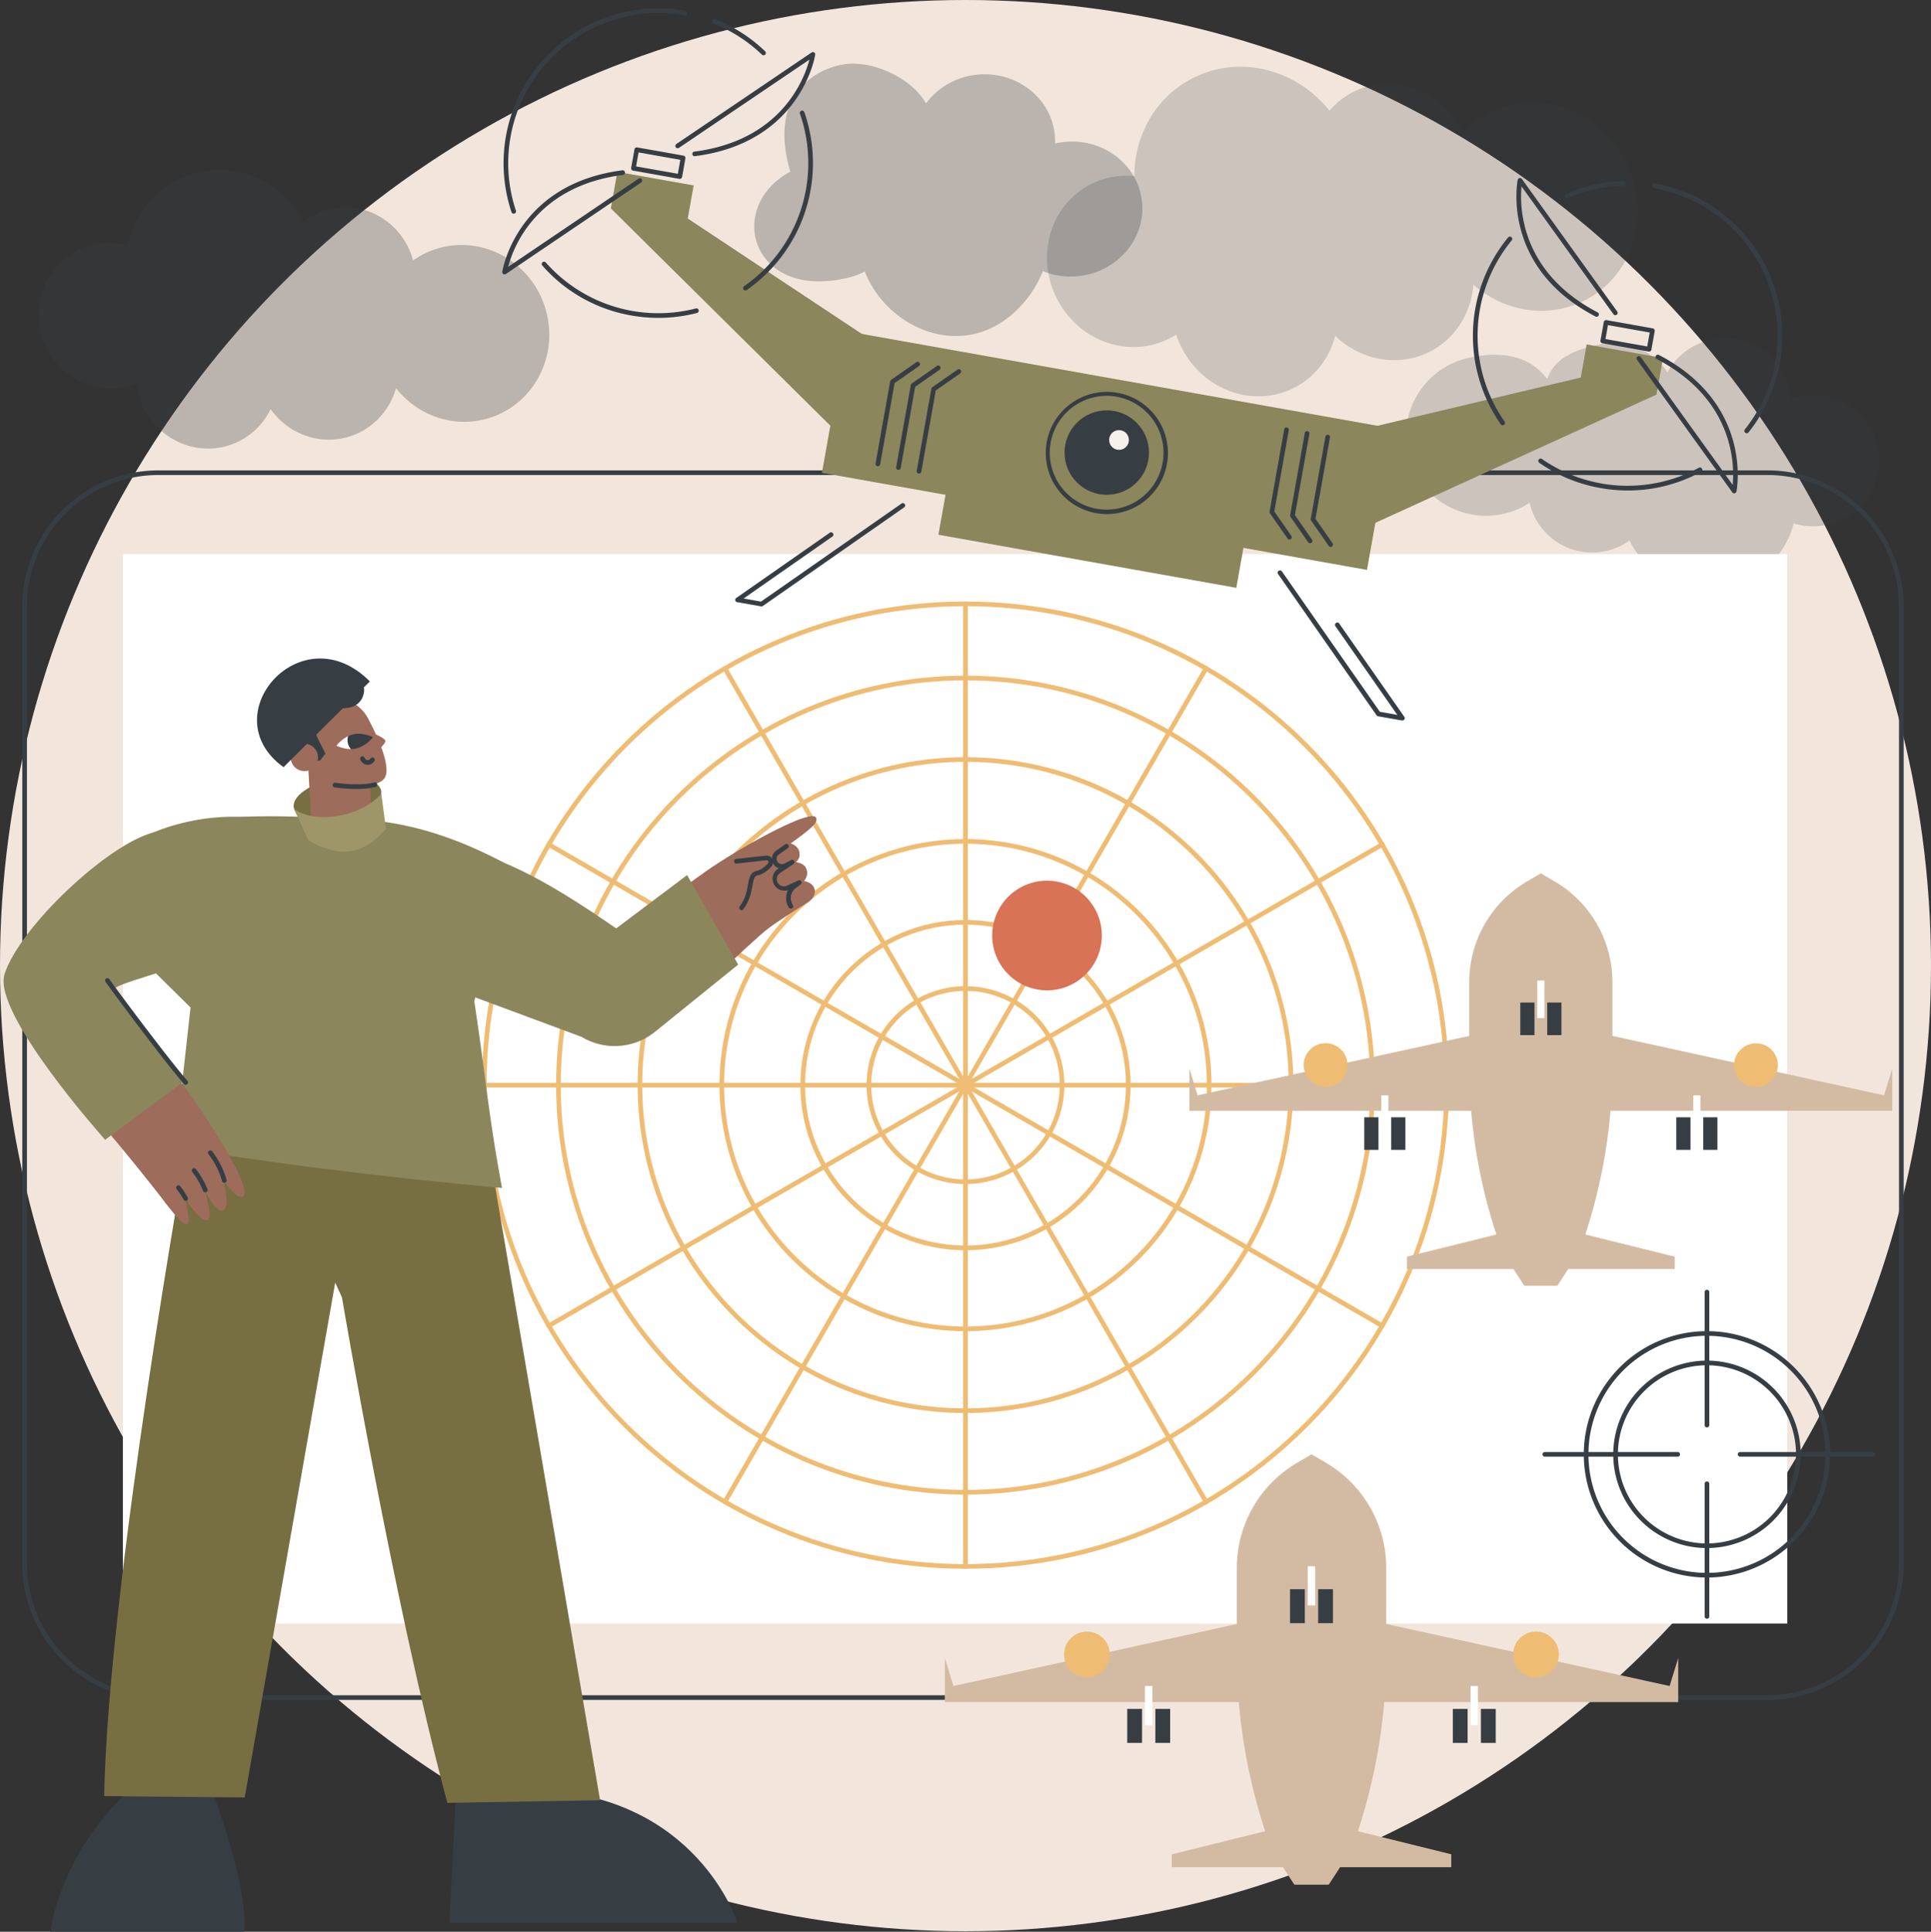 <svg xmlns="http://www.w3.org/2000/svg" xmlns:xlink="http://www.w3.org/1999/xlink" viewBox="0 0 1829.49 1830"><rect x="0" y="0" width="1829.49" height="1830" fill="#333333" stroke="none"/><defs><style>.cls-1{fill:none;}.cls-2{fill:#f2e6dc;}.cls-3,.cls-4,.cls-6{fill:#363e44;}.cls-3{opacity:0.3;}.cls-4{opacity:0.21;}.cls-5{fill:#fff;}.cls-7{fill:#efbc73;}.cls-8{fill:#d87355;}.cls-9{fill:#776e42;}.cls-10{fill:#9e6c5a;}.cls-11{fill:#8b865c;}.cls-12{clip-path:url(#clip-path);}.cls-13{fill:#9e9569;}.cls-14{fill:#f7f1eb;}.cls-15{fill:#d3bba3;}</style><clipPath id="clip-path"><path class="cls-1" d="M318.77,706.39s6.19-8.47,15.74-10.69,18.84,2.64,18.84,2.64-6.19,8.46-15.74,10.69S318.77,706.39,318.77,706.39Z"/></clipPath></defs><g id="Layer_2" data-name="Layer 2"><g id="Illustration"><g id="Military_drone" data-name="Military drone"><circle class="cls-2" cx="914.74" cy="914.74" r="914.74"/><path class="cls-3" d="M1021.54,261.59a70,70,0,0,1-33.48-4.73c-11.71,29.49-39.1,57.46-74.27,61.05C872,322.17,833,293,819.37,257.19c-7.65,4.14-16.37,6.31-25.58,7.84-83,13.87-105.39-69.83-45-102.38-22.58-76,28.63-99.46,53.19-102,28.18-2.87,63,14.95,75.33,37.31a68.59,68.59,0,0,1,48.4-27.21c37-3.77,69.94,21.62,73.59,56.72a60.11,60.11,0,0,1,.28,8.46,72,72,0,0,1,8.79-1.48c37-3.77,69.95,21.62,73.6,56.72S1058.54,257.81,1021.54,261.59Z"/><path class="cls-3" d="M87.22,232.07a65.5,65.5,0,0,1,33.88.61c6.82-33,31.3-60.65,65.5-69.14,40.67-10.1,82,10.09,101.29,46.45a63.39,63.39,0,0,1,24-11.76c34.69-8.61,70.06,13.07,79.45,48.49a79.44,79.44,0,0,1,26.8-12.28c43.75-10.86,88.36,16.78,99.65,61.73s-15,90.2-58.76,101.06c-31.92,7.92-64.29-4.67-83.85-29.52-6.39,22.52-23.94,40.93-47.83,46.86-27.4,6.8-55.2-4.78-71-27A66,66,0,0,1,212.9,423c-36,8.93-72.67-13.81-82-50.78a69.54,69.54,0,0,1-1.64-9,64.28,64.28,0,0,1-8.46,2.74c-36,8.93-72.67-13.8-82-50.78S51.24,241,87.22,232.07Z"/><path class="cls-4" d="M1035.9,173.37a74.39,74.39,0,0,1,38.78-6.52c.09-39.86,21.59-77.22,58.62-94.39,44-20.41,95.87-5.76,126.33,32.41a71.74,71.74,0,0,1,24.66-18.8c37.57-17.42,83,.24,101.9,39.44a89.63,89.63,0,0,1,27.71-20c47.36-22,104.67.66,128,50.53s3.86,108.09-43.51,130c-34.56,16-74.4,8.29-102.49-16.43-2.05,27.55-17.78,52.7-43.65,64.69-29.67,13.75-64.07,6.22-87.27-16.26-5.56,21.76-20,40.61-41.33,50.5-39,18.07-86.09-.54-105.28-41.56a86.67,86.67,0,0,1-4-10.11,74.84,74.84,0,0,1-9,5c-39,18.06-86.09-.55-105.28-41.56S996.94,191.43,1035.9,173.37Z"/><path class="cls-4" d="M1730.83,497.19a62.38,62.38,0,0,1-31.41-1.41,83.48,83.48,0,0,1-155.58,16.28,60.81,60.81,0,0,1-94.62-35.74A75.73,75.73,0,1,1,1392.1,338.8c29.91-6.35,56.64-2.58,73.85,20.34,6.77-20.16,26.57-27.93,49-32.68a62.6,62.6,0,0,1,64.85,26.16,62.49,62.49,0,0,1,115.78,17,60.64,60.64,0,0,1,1.18,8.15,62.55,62.55,0,0,1,82.07,45.63A62.13,62.13,0,0,1,1730.83,497.19Z"/><polygon class="cls-5" points="116.44 1538 116.44 524.95 1693.3 524.95 1693.3 753.24 1693.3 1309.7 1693.3 1538 116.44 1538"/><path class="cls-6" d="M1674.8,1610.33H149.92a128.94,128.94,0,0,1-128.8-128.8V574.4a129,129,0,0,1,128.8-128.8H1674.8a129,129,0,0,1,128.8,128.8v907.13A128.94,128.94,0,0,1,1674.8,1610.33ZM149.92,450A124.54,124.54,0,0,0,25.53,574.4v907.13a124.54,124.54,0,0,0,124.39,124.4H1674.8a124.54,124.54,0,0,0,124.39-124.4V574.4A124.54,124.54,0,0,0,1674.8,450Z"/><path class="cls-7" d="M914.74,1486.1c-252.61,0-458.12-205.52-458.12-458.13S662.13,569.84,914.74,569.84,1372.87,775.36,1372.87,1028,1167.36,1486.1,914.74,1486.1Zm0-911.85C664.56,574.25,461,777.79,461,1028s203.54,453.72,453.72,453.72,453.72-203.54,453.72-453.72S1164.93,574.25,914.74,574.25Z"/><path class="cls-7" d="M914.74,1415.85c-213.87,0-387.88-174-387.88-387.88s174-387.88,387.88-387.88,387.89,174,387.89,387.88S1128.62,1415.85,914.74,1415.85Zm0-771.35c-211.44,0-383.47,172-383.47,383.47s172,383.47,383.47,383.47,383.48-172,383.48-383.47S1126.19,644.5,914.74,644.5Z"/><path class="cls-7" d="M914.74,1338.61c-171.28,0-310.64-139.35-310.64-310.64S743.46,717.33,914.74,717.33,1225.39,856.68,1225.39,1028,1086,1338.61,914.74,1338.61Zm0-616.88c-168.85,0-306.23,137.38-306.23,306.24S745.89,1334.2,914.74,1334.2,1221,1196.83,1221,1028,1083.6,721.73,914.74,721.73Z"/><path class="cls-7" d="M914.74,1261.05c-128.51,0-233.07-104.56-233.07-233.08S786.23,794.89,914.74,794.89,1147.82,899.45,1147.82,1028,1043.26,1261.05,914.74,1261.05Zm0-461.75c-126.08,0-228.66,102.58-228.66,228.67s102.58,228.67,228.66,228.67,228.67-102.58,228.67-228.67S1040.83,799.3,914.74,799.3Z"/><path class="cls-7" d="M914.74,1184.42c-86.26,0-156.44-70.18-156.44-156.45s70.18-156.45,156.44-156.45S1071.19,941.7,1071.19,1028,1001,1184.42,914.74,1184.42Zm0-308.49c-83.83,0-152,68.2-152,152s68.21,152,152,152,152-68.2,152-152S998.58,875.93,914.74,875.93Z"/><path class="cls-7" d="M914.74,1121.69a93.72,93.72,0,1,1,93.73-93.72A93.83,93.83,0,0,1,914.74,1121.69Zm0-183a89.31,89.31,0,1,0,89.32,89.31A89.41,89.41,0,0,0,914.74,938.66Z"/><path class="cls-7" d="M914.74,1486.1a2.21,2.21,0,0,1-2.2-2.21V572a2.21,2.21,0,0,1,4.41,0v911.85A2.21,2.21,0,0,1,914.74,1486.1Z"/><path class="cls-7" d="M1142.71,1425a2.21,2.21,0,0,1-1.91-1.11L684.87,634.23a2.2,2.2,0,0,1,3.82-2.2l455.93,789.68a2.21,2.21,0,0,1-1.91,3.31Z"/><path class="cls-7" d="M1309.58,1258.14a2.22,2.22,0,0,1-1.1-.3L518.8,801.92a2.2,2.2,0,0,1,2.2-3.82L1310.69,1254a2.21,2.21,0,0,1-1.11,4.12Z"/><path class="cls-7" d="M1370.67,1030.17H458.82a2.2,2.2,0,1,1,0-4.4h911.85a2.2,2.2,0,0,1,0,4.4Z"/><path class="cls-7" d="M519.9,1258.14a2.21,2.21,0,0,1-1.1-4.12L1308.48,798.1a2.21,2.21,0,1,1,2.21,3.82L521,1257.84A2.17,2.17,0,0,1,519.9,1258.14Z"/><path class="cls-7" d="M686.78,1425a2.21,2.21,0,0,1-1.91-3.31L1140.8,632a2.2,2.2,0,0,1,3.82,2.2L688.69,1423.91A2.21,2.21,0,0,1,686.78,1425Z"/><path class="cls-7" d="M914.74,1486.1a2.21,2.21,0,0,1-2.2-2.21V572a2.21,2.21,0,0,1,4.41,0v911.85A2.21,2.21,0,0,1,914.74,1486.1Z"/><circle class="cls-8" cx="992" cy="886.28" r="51.95" transform="translate(-98.48 1648.12) rotate(-76.72)"/><path class="cls-6" d="M425.8,1821.43H698.69s-37.86-120.67-190.21-125.94H432.12Z"/><path class="cls-6" d="M231.3,1830H47.69s8.34-81.65,91.56-148.91h56.07S235.72,1782.6,231.3,1830Z"/><path class="cls-9" d="M178,1080s-75.54,421.1-79.32,621.49l133.16,1.28L317.58,1215l6.4,14.08s48.63,287.88,99.86,478.84l144.68-2.56L458.35,1061Z"/><path class="cls-10" d="M148.07,793.67C110.6,821.17-2.4,893.92,28.67,941c25.69,39,132.61-36.74,171.59-61.63Z"/><path class="cls-11" d="M449.39,948.84c11.17,73.35,12.86,104.19,26.24,176.51,0,0-154.08-12.95-309.84-38.41l14.73-132.51L67.65,843s3.72-3.39,11.3-10.86a203.44,203.44,0,0,1,144.81-58.43c18.88.19,30.05-2.27,118.17,2.7,51,2.88,95.94,20,135.31,40.74Z"/><path class="cls-10" d="M540.82,920.29s99.78-76.1,134.41-99.13c36.36-24.2,93.58-54.63,97.73-46.57,2.37,4.59-4.58,10.35-24.16,24.52,1.7.28,6.67,2.39,8.16,7,2.22,6.84-2.81,10.14-3.12,10.64.59,0,7.24.93,9.5,5.25,2.54,4.87,1,9.28-1.71,12.62,1.45.16,7.49,1.85,9.45,6.11,2.54,5.54-1.31,11.08-5.54,13.81-7.76,5-29.31,18.13-39.82,26.53C705,897.6,639.48,966.17,603.28,982.16,600.59,948,540.82,920.29,540.82,920.29Z"/><path class="cls-6" d="M702.54,862.22a2.16,2.16,0,0,1-1.32-.44,2.2,2.2,0,0,1-.44-3.09c5.48-7.25,6.8-14.6,7.85-20.51,1.16-6.47,2.16-12.06,8.42-13.25,3.21-.61,6.86-3,10.55-7a1.78,1.78,0,0,0-1.53-3l-28.22,3.16a2.2,2.2,0,0,1-.49-4.38l28.22-3.16a6.19,6.19,0,0,1,5.25,10.34c-4.39,4.74-8.75,7.55-13,8.35-3,.57-3.7,3-4.91,9.69-1.08,6-2.56,14.31-8.67,22.4A2.2,2.2,0,0,1,702.54,862.22Z"/><path class="cls-6" d="M749.26,860.72a2.21,2.21,0,0,1-1.85-1,16.44,16.44,0,0,1-.79-16.46A11.29,11.29,0,0,1,737,823.1l.84-.56a9.43,9.43,0,0,1-2.45-16.68l8.5-6a2.2,2.2,0,0,1,2.54,3.6l-8.5,6a5.05,5.05,0,0,0,5.26,8.6l6.35-3.33a2.21,2.21,0,0,1,2.25,3.79l-12.34,8.24a6.87,6.87,0,0,0,6.71,12l10.11-4.67a2.2,2.2,0,0,1,2.25,3.76L754,841.22a12,12,0,0,0-2.85,16.09,2.21,2.21,0,0,1-1.85,3.41Z"/><path class="cls-11" d="M651,829l48.37,84.77-78.77,63.66a60.84,60.84,0,0,1-69.67,4.79L428.75,936.86l20.6-129.35c41.07,11,87.08,39.15,134.42,72Z"/><path class="cls-10" d="M761.63,834.62c2.72-3.34,4.25-7.75,1.7-12.62-2.25-4.32-8.9-5.2-9.49-5.25.31-.5,5.34-3.8,3.12-10.64-1.49-4.61-6.46-6.72-8.17-7,19.59-14.17,26.54-19.93,24.17-24.52-4.15-8.06-61.37,22.37-97.73,46.56-2.52,1.68-5.39,3.64-8.53,5.83q22.13,33.78,42.9,68.41c6.65-6.17,12.2-11.18,16.12-14.32,10.51-8.4,32.06-21.53,39.82-26.53,4.23-2.73,8.08-8.27,5.54-13.81C769.12,836.47,763.08,834.78,761.63,834.62Z"/><path class="cls-6" d="M702.54,862.22a2.16,2.16,0,0,1-1.32-.44,2.2,2.2,0,0,1-.44-3.09c5.48-7.25,6.8-14.6,7.85-20.51,1.16-6.47,2.16-12.06,8.42-13.25,3.21-.61,6.86-3,10.55-7a1.78,1.78,0,0,0-1.53-3l-28.22,3.16a2.2,2.2,0,0,1-.49-4.38l28.22-3.16a6.19,6.19,0,0,1,5.25,10.34c-4.39,4.74-8.75,7.55-13,8.35-3,.57-3.7,3-4.91,9.69-1.08,6-2.56,14.31-8.67,22.4A2.2,2.2,0,0,1,702.54,862.22Z"/><path class="cls-6" d="M749.26,860.72a2.21,2.21,0,0,1-1.85-1,16.44,16.44,0,0,1-.79-16.46A11.29,11.29,0,0,1,737,823.1l.84-.56a9.43,9.43,0,0,1-2.45-16.68l8.5-6a2.2,2.2,0,0,1,2.54,3.6l-8.5,6a5.05,5.05,0,0,0,5.26,8.6l6.35-3.33a2.21,2.21,0,0,1,2.25,3.79l-12.34,8.24a6.87,6.87,0,0,0,6.71,12l10.11-4.67a2.2,2.2,0,0,1,2.25,3.76L754,841.22a12,12,0,0,0-2.85,16.09,2.21,2.21,0,0,1-1.85,3.41Z"/><path class="cls-10" d="M95.19,924.56c22.54,31.93,79.32,104.5,84.58,111.8,9.84,13.66,60.71,88.31,50.74,96.82-4.77,4.06-15.22-9.88-18.62-14.69.83,5.24,6.18,25-.16,28-7.45,3.54-17.44-19-17.82-19.31,1.38,5.24,7.72,25.88,3.05,28.33-6.07,3.18-17.73-14.25-21-19.64-.4,1,5.19,22,1.39,23.83-4.21,2-15.46-14-20.51-19.93-8.75-12.13-45.27-57.42-64.06-78.58-44.13-49.7-61.58-73.79-78.69-101.57-6.7-10.88-9.78-24.87-6.86-35.42C11,910.88,21.61,904,35,907.73,55,913.34,74.92,919,95.19,924.56Z"/><path class="cls-6" d="M212.52,1120.5a2.21,2.21,0,0,1-2.12-1.61,76.17,76.17,0,0,0-3.46-9.67,75,75,0,0,0-9.42-15.84,2.2,2.2,0,1,1,3.48-2.7,79.19,79.19,0,0,1,13.64,27,2.2,2.2,0,0,1-1.52,2.72A2.08,2.08,0,0,1,212.52,1120.5Z"/><path class="cls-6" d="M194.46,1129.45a2.22,2.22,0,0,1-2.05-1.38c-.26-.67-.55-1.34-.85-2a74.67,74.67,0,0,0-9.41-15.83,2.2,2.2,0,1,1,3.48-2.7,79.33,79.33,0,0,1,10,16.77c.32.72.62,1.43.9,2.14a2.2,2.2,0,0,1-1.22,2.87A2.17,2.17,0,0,1,194.46,1129.45Z"/><path class="cls-6" d="M175.9,1137.68a2.2,2.2,0,0,1-1.94-1.15,75,75,0,0,0-6.61-10.11,2.2,2.2,0,1,1,3.48-2.7,80.28,80.28,0,0,1,7,10.7,2.2,2.2,0,0,1-.88,3A2.08,2.08,0,0,1,175.9,1137.68Z"/><path class="cls-11" d="M174.59,1024.26l-75,55.48S-7.59,960,4.28,922.87c14.28-44.62,97.76-123.11,141-134.24C167,794.4,158.55,868,169.63,912.18c1.42,5.66-65.29,20.55-61.45,25.61C148.51,990.92,174.59,1024.26,174.59,1024.26Z"/><path class="cls-6" d="M175.9,1027.6a2.22,2.22,0,0,1-1.67-.76C154.64,1004.18,108,941.52,100,930.1a2.2,2.2,0,1,1,3.6-2.54c8,11.38,54.48,73.83,74,96.4a2.2,2.2,0,0,1-1.67,3.64Z"/><ellipse class="cls-9" cx="319.78" cy="757" rx="42.12" ry="19.27" transform="translate(-138.14 74.64) rotate(-10.96)"/><polygon class="cls-10" points="295.8 793.63 351.99 776.62 349.52 711.42 291.28 713.63 295.8 793.63"/><path class="cls-10" d="M364.72,736.47c-7.15,12.87-47.74,6.62-47.74,6.62l-35-28.24a37.52,37.52,0,1,1,67.69-32.38S372,723.35,364.72,736.47Z"/><path class="cls-10" d="M350,693.23s14.26,5.4,15,8.27c.89,3.42-8.77,10.39-8.77,10.39S350.27,693.13,350,693.23Z"/><path class="cls-5" d="M318.77,706.39a32.61,32.61,0,0,1,11-9c1.45-.69,4.27,12.25,2.58,12.25A32.6,32.6,0,0,1,318.77,706.39Z"/><g class="cls-12"><circle class="cls-6" cx="342.05" cy="701.19" r="12.82" transform="translate(-434.8 773.12) rotate(-69.29)"/></g><path class="cls-6" d="M348.4,724.48a6.16,6.16,0,0,1-.95-.07,7.48,7.48,0,0,1-6.11-5,2.2,2.2,0,0,1,4.17-1.42,3.06,3.06,0,0,0,5.51.62,2.2,2.2,0,0,1,3.75,2.32A7.52,7.52,0,0,1,348.4,724.48Z"/><path class="cls-6" d="M337.89,747.41a154.45,154.45,0,0,1-21-1.55,2.21,2.21,0,0,1,.67-4.36c.23,0,23.31,3.51,37.06-.3a2.2,2.2,0,1,1,1.17,4.25A69.89,69.89,0,0,1,337.89,747.41Z"/><path class="cls-6" d="M330.72,670.26a16.39,16.39,0,0,0,13.45-11.62c3.23-11-3.71-13.45-10.62-22.61-1.32-1.75-17.54-3.71-19.42-4.42-10.48-4,7,1.61-14.72,11.87-21,9.88-37.23,2.95-44.29,15.16-3.1,5.37-2.5,11.24-2.41,12.67,1.21,18.89,17.89,25.42,17.89,25.42s-11.28-3.33-13.66,12.06,46.21,11.68,46.21,11.68l5.18-6.46-7.41-14.88a18.53,18.53,0,0,1,14-26.61Z"/><path class="cls-10" d="M275.45,718.12a12.94,12.94,0,1,0,12.35-13.5A12.94,12.94,0,0,0,275.45,718.12Z"/><path class="cls-6" d="M268.6,726.76c-68.17-49.15,17.14-146.28,81.83-81.23Z"/><path class="cls-13" d="M292.34,796.39l-14-30.39c18.41,14.53,61.8,9.23,82.91-14l4.44,33.28C338.45,816.06,315.17,808.4,292.34,796.39Z"/><path class="cls-6" d="M721.51,574.44l-.39,0-22.65-4a2.19,2.19,0,0,1-.87-4L786,504.75a2.21,2.21,0,1,1,2.52,3.62l-84,58.6L721,569.91,854,477.1a2.21,2.21,0,1,1,2.52,3.62L722.77,574.05A2.18,2.18,0,0,1,721.51,574.44Z"/><path class="cls-6" d="M1328.68,682.54a2.43,2.43,0,0,1-.38,0l-22.65-4a2.22,2.22,0,0,1-1.43-.91L1210.9,543.81a2.2,2.2,0,0,1,3.61-2.53l92.81,133,16.51,2.94-58.6-84a2.2,2.2,0,0,1,3.61-2.53l61.65,88.36a2.2,2.2,0,0,1-1.81,3.46Z"/><polygon class="cls-11" points="797.09 413.56 578.72 197.41 584.88 162.8 845.87 335.76 797.09 413.56"/><polygon class="cls-11" points="649.11 221.02 600.78 212.42 584.88 162.8 657.19 175.67 649.11 221.02"/><path class="cls-6" d="M644,169.44a2.56,2.56,0,0,1-.39,0l-43.9-7.82A2.21,2.21,0,0,1,598,159l3.13-17.57a2.19,2.19,0,0,1,2.56-1.78l43.9,7.81a2.22,2.22,0,0,1,1.79,2.56l-3.13,17.57a2.22,2.22,0,0,1-.91,1.43A2.18,2.18,0,0,1,644,169.44Zm-41.35-11.8,39.57,7,2.35-13.23-39.56-7Z"/><path class="cls-6" d="M478.08,259.92a2.19,2.19,0,0,1-2.18-2.52c.12-.83,13.2-83.14,113.83-96.08a2.21,2.21,0,0,1,.56,4.38c-82.61,10.61-104.17,69.13-108.87,87.09L605,169.2a2.2,2.2,0,1,1,2.47,3.65L479.32,259.54A2.26,2.26,0,0,1,478.08,259.92Z"/><path class="cls-6" d="M658.25,148a2.2,2.2,0,0,1-.28-4.39c82.61-10.62,104.16-69.14,108.87-87.1L643.3,140.05a2.2,2.2,0,0,1-2.47-3.65L768.94,49.71a2.21,2.21,0,0,1,3.42,2.14c-.12.83-13.2,83.15-113.83,96.08Z"/><path class="cls-6" d="M623.88,301.13a147.68,147.68,0,0,1-25.92-2.3,145,145,0,0,1-84.17-47.28,2.2,2.2,0,1,1,3.31-2.91,142.29,142.29,0,0,0,142.28,43.52,2.21,2.21,0,0,1,1.11,4.27A144.87,144.87,0,0,1,623.88,301.13Z"/><path class="cls-6" d="M706.25,275.13a2.2,2.2,0,0,1-1.26-4,142.22,142.22,0,0,0,52.9-163.41,2.2,2.2,0,1,1,4.16-1.46,146.62,146.62,0,0,1-54.54,168.48A2.17,2.17,0,0,1,706.25,275.13Z"/><path class="cls-6" d="M723.38,52.36a2.21,2.21,0,0,1-1.53-.61,140.78,140.78,0,0,0-45.58-29.29,2.2,2.2,0,0,1,1.62-4.1,145.11,145.11,0,0,1,47,30.21,2.2,2.2,0,0,1-1.52,3.79Z"/><path class="cls-6" d="M486.69,202.43a2.21,2.21,0,0,1-2.09-1.5,146.82,146.82,0,0,1-5.23-72.08c14.16-79.56,90.41-132.76,170-118.59a2.2,2.2,0,0,1-.77,4.33C571.4.84,497.44,52.46,483.71,129.62a142.37,142.37,0,0,0,5.07,69.91,2.2,2.2,0,0,1-1.39,2.79A2.43,2.43,0,0,1,486.69,202.43Z"/><polygon class="cls-11" points="1289.86 501.3 1569.41 373.79 1575.57 339.18 1270.92 411.44 1289.86 501.3"/><polygon class="cls-11" points="1495.2 371.66 1543.53 380.26 1575.57 339.18 1503.27 326.31 1495.2 371.66"/><path class="cls-6" d="M1562.43,333l-.39,0-43.9-7.82a2.2,2.2,0,0,1-1.79-2.56l3.13-17.57a2.18,2.18,0,0,1,2.56-1.78l43.9,7.81a2.22,2.22,0,0,1,1.79,2.56l-3.13,17.57a2.25,2.25,0,0,1-.91,1.43A2.21,2.21,0,0,1,1562.43,333Zm-41.35-11.81,39.56,7.05L1563,315l-39.57-7Z"/><path class="cls-6" d="M1643.05,467.33a2.21,2.21,0,0,1-1.79-.91l-90.32-125.59a2.2,2.2,0,0,1,3.58-2.57l87.09,121.09c1.76-18.5,1.65-80.89-72.11-119.31a2.21,2.21,0,0,1,2-3.91c90,46.86,73.84,128.64,73.67,129.46a2.21,2.21,0,0,1-1.7,1.7A2.38,2.38,0,0,1,1643.05,467.33Z"/><path class="cls-6" d="M1512.6,300.06a2.23,2.23,0,0,1-1-.25c-90-46.87-73.84-128.64-73.67-129.46a2.21,2.21,0,0,1,3.95-.83l90.32,125.58a2.2,2.2,0,0,1-3.58,2.57l-87.09-121.09c-1.76,18.51-1.65,80.9,72.11,119.32a2.2,2.2,0,0,1,.94,3A2.24,2.24,0,0,1,1512.6,300.06Z"/><path class="cls-6" d="M1542.45,464.66a149,149,0,0,1-26.1-2.32,145.39,145.39,0,0,1-57.85-23.83,2.21,2.21,0,1,1,2.51-3.63,142.28,142.28,0,0,0,148.56,8.26,2.2,2.2,0,1,1,2.09,3.88A144.87,144.87,0,0,1,1542.45,464.66Z"/><path class="cls-6" d="M1423.66,402.85a2.18,2.18,0,0,1-1.81-.94,146.62,146.62,0,0,1,7-177,2.21,2.21,0,0,1,3.41,2.81,142.2,142.2,0,0,0-6.76,171.62,2.19,2.19,0,0,1-1.8,3.46Z"/><path class="cls-6" d="M1484.47,187.87a2.21,2.21,0,0,1-.89-4.23,145.29,145.29,0,0,1,54.55-12.12,2.21,2.21,0,0,1,.11,4.41,140.79,140.79,0,0,0-52.89,11.75A2.15,2.15,0,0,1,1484.47,187.87Z"/><path class="cls-6" d="M1654.81,410.4a2.14,2.14,0,0,1-1.37-.48,2.21,2.21,0,0,1-.35-3.1A142.26,142.26,0,0,0,1682,343c13.74-77.17-37.86-151.12-115-164.86a2.22,2.22,0,0,1-1.78-2.56,2.18,2.18,0,0,1,2.56-1.78c79.56,14.16,132.76,90.41,118.59,170a146.64,146.64,0,0,1-29.78,65.84A2.22,2.22,0,0,1,1654.81,410.4Z"/><rect class="cls-11" x="786.67" y="358.72" width="524.52" height="136.14" transform="translate(91.05 -177.25) rotate(10.1)"/><rect class="cls-11" x="896.72" y="420.65" width="286.7" height="111.85" transform="translate(99.64 -174.93) rotate(10.1)"/><path class="cls-6" d="M870.72,448.63a1.72,1.72,0,0,1-.39,0,2.19,2.19,0,0,1-1.78-2.55l13.87-77.88a2.2,2.2,0,0,1,.9-1.43l23.89-16.67a2.21,2.21,0,0,1,2.53,3.62L886.6,369.83l-13.71,77A2.21,2.21,0,0,1,870.72,448.63Z"/><path class="cls-6" d="M851.21,445.15l-.39,0a2.19,2.19,0,0,1-1.78-2.55l13.87-77.89a2.19,2.19,0,0,1,.9-1.42l23.89-16.67a2.21,2.21,0,0,1,2.53,3.62l-23.14,16.14-13.71,77A2.2,2.2,0,0,1,851.21,445.15Z"/><path class="cls-6" d="M831.7,441.68a2.56,2.56,0,0,1-.39,0,2.21,2.21,0,0,1-1.78-2.56l13.87-77.88a2.24,2.24,0,0,1,.9-1.43l23.89-16.66a2.2,2.2,0,0,1,2.53,3.61l-23.14,16.15-13.71,77A2.21,2.21,0,0,1,831.7,441.68Z"/><path class="cls-6" d="M1260.69,518.06a2.22,2.22,0,0,1-1.81-.94l-16.66-23.89a2.2,2.2,0,0,1-.37-1.65l13.87-77.88a2.2,2.2,0,1,1,4.34.77l-13.71,77,16.15,23.14a2.2,2.2,0,0,1-.55,3.07A2.17,2.17,0,0,1,1260.69,518.06Z"/><path class="cls-6" d="M1241.19,514.58a2.17,2.17,0,0,1-1.81-.94l-16.67-23.89a2.18,2.18,0,0,1-.37-1.64l13.87-77.89a2.2,2.2,0,0,1,4.34.77l-13.71,77L1243,511.12a2.19,2.19,0,0,1-1.8,3.46Z"/><path class="cls-6" d="M1221.68,511.11a2.21,2.21,0,0,1-1.81-.94l-16.67-23.89a2.15,2.15,0,0,1-.36-1.65l13.86-77.88a2.2,2.2,0,0,1,4.34.77l-13.71,77,16.15,23.14a2.21,2.21,0,0,1-.54,3.07A2.28,2.28,0,0,1,1221.68,511.11Z"/><path class="cls-6" d="M1048.71,487a59.2,59.2,0,0,1-10.33-.92,57.88,57.88,0,1,1,10.33.92Zm-.24-112a53.89,53.89,0,1,0,9.54.85A55,55,0,0,0,1048.47,374.92Zm55.25,63.64h0Z"/><circle class="cls-6" cx="1048.58" cy="428.74" r="40" transform="translate(3.96 867.03) rotate(-45)"/><path class="cls-14" d="M1069.38,418.45a9.33,9.33,0,1,1-7.56-10.83A9.34,9.34,0,0,1,1069.38,418.45Z"/><path class="cls-15" d="M1792.81,1052.26v-40l-7.81,25.35-257.31-56.28V930.41A110.59,110.59,0,0,0,1472.92,835l-13.07-7.64L1446.78,835A110.61,110.61,0,0,0,1392,930.42v50.93l-257.31,56.28-7.81-25.35v40h266.94a512.76,512.76,0,0,0,23.9,117.19l-84.77,21v11.7h100.93l10.34,15.86h31.24l10.34-15.86h100.93v-11.7l-84.76-21a512.73,512.73,0,0,0,23.88-117.19Z"/><ellipse class="cls-7" cx="1255.98" cy="1008.98" rx="20.72" ry="20.74" transform="translate(245.63 2263.86) rotate(-89.94)"/><rect class="cls-5" x="1308.68" y="1037.63" width="6.72" height="35.57"/><rect class="cls-6" x="1292.55" y="1058.44" width="13.44" height="30.87"/><rect class="cls-6" x="1318.08" y="1058.44" width="13.44" height="30.87"/><ellipse class="cls-7" cx="1663.72" cy="1008.98" rx="20.74" ry="20.72" transform="translate(-1.1 1.81) rotate(-0.06)"/><rect class="cls-5" x="1604.3" y="1037.63" width="6.72" height="35.57" transform="translate(3215.33 2110.83) rotate(180)"/><rect class="cls-6" x="1613.71" y="1058.44" width="13.44" height="30.87" transform="translate(3240.86 2147.74) rotate(180)"/><rect class="cls-6" x="1588.18" y="1058.44" width="13.44" height="30.87" transform="translate(3189.8 2147.74) rotate(180)"/><rect class="cls-5" x="1456.49" y="928.92" width="6.72" height="35.57"/><rect class="cls-6" x="1440.37" y="949.73" width="13.44" height="30.87"/><rect class="cls-6" x="1465.9" y="949.73" width="13.44" height="30.87"/><path class="cls-15" d="M1590,1612.44v-41.71l-8.15,26.45-268.48-58.73V1485.3a115.39,115.39,0,0,0-57.14-99.58l-13.64-8-13.64,8a115.4,115.4,0,0,0-57.14,99.59v53.14l-268.48,58.73-8.15-26.45v41.71h278.53a535.09,535.09,0,0,0,24.93,122.28l-88.45,21.9v12.21h105.31l10.8,16.55h32.59l10.79-16.55h105.31v-12.21l-88.45-21.9a535.09,535.09,0,0,0,24.93-122.28Z"/><path class="cls-7" d="M1051.46,1567.28a21.65,21.65,0,1,1-21.64-21.62A21.63,21.63,0,0,1,1051.46,1567.28Z"/><rect class="cls-5" x="1084.8" y="1597.18" width="7.01" height="37.11"/><rect class="cls-6" x="1067.98" y="1618.88" width="14.02" height="32.21"/><rect class="cls-6" x="1094.62" y="1618.88" width="14.02" height="32.21"/><path class="cls-7" d="M1433.62,1567.28a21.65,21.65,0,1,0,21.64-21.62A21.63,21.63,0,0,0,1433.62,1567.28Z"/><rect class="cls-5" x="1393.27" y="1597.18" width="7.01" height="37.11" transform="translate(2793.54 3231.46) rotate(180)"/><rect class="cls-6" x="1403.08" y="1618.88" width="14.02" height="32.21" transform="translate(2820.18 3269.98) rotate(180)"/><rect class="cls-6" x="1376.44" y="1618.88" width="14.02" height="32.21" transform="translate(2766.9 3269.98) rotate(180)"/><rect class="cls-5" x="1239.04" y="1483.75" width="7.01" height="37.11"/><rect class="cls-6" x="1222.21" y="1505.46" width="14.02" height="32.21"/><rect class="cls-6" x="1248.85" y="1505.46" width="14.02" height="32.21"/><path class="cls-6" d="M1617.24,1494.43a116.7,116.7,0,1,1,116.7-116.69A116.82,116.82,0,0,1,1617.24,1494.43Zm0-229a112.29,112.29,0,1,0,112.29,112.29A112.41,112.41,0,0,0,1617.24,1265.45Z"/><path class="cls-6" d="M1617.24,1466.52a88.79,88.79,0,1,1,88.79-88.78A88.88,88.88,0,0,1,1617.24,1466.52Zm0-173.16a84.38,84.38,0,1,0,84.38,84.38A84.47,84.47,0,0,0,1617.24,1293.36Z"/><path class="cls-6" d="M1617.24,1352.22a2.21,2.21,0,0,1-2.2-2.21V1224.18a2.21,2.21,0,1,1,4.41,0V1350A2.21,2.21,0,0,1,1617.24,1352.22Z"/><path class="cls-6" d="M1774.37,1379.94H1648.53a2.21,2.21,0,0,1,0-4.41h125.84a2.21,2.21,0,0,1,0,4.41Z"/><path class="cls-6" d="M1617.24,1533.5a2.2,2.2,0,0,1-2.2-2.2V1405.46a2.21,2.21,0,0,1,4.41,0V1531.3A2.2,2.2,0,0,1,1617.24,1533.5Z"/><path class="cls-6" d="M1589.35,1379.94H1463.51a2.21,2.21,0,0,1,0-4.41h125.84a2.21,2.21,0,1,1,0,4.41Z"/></g></g></g></svg>